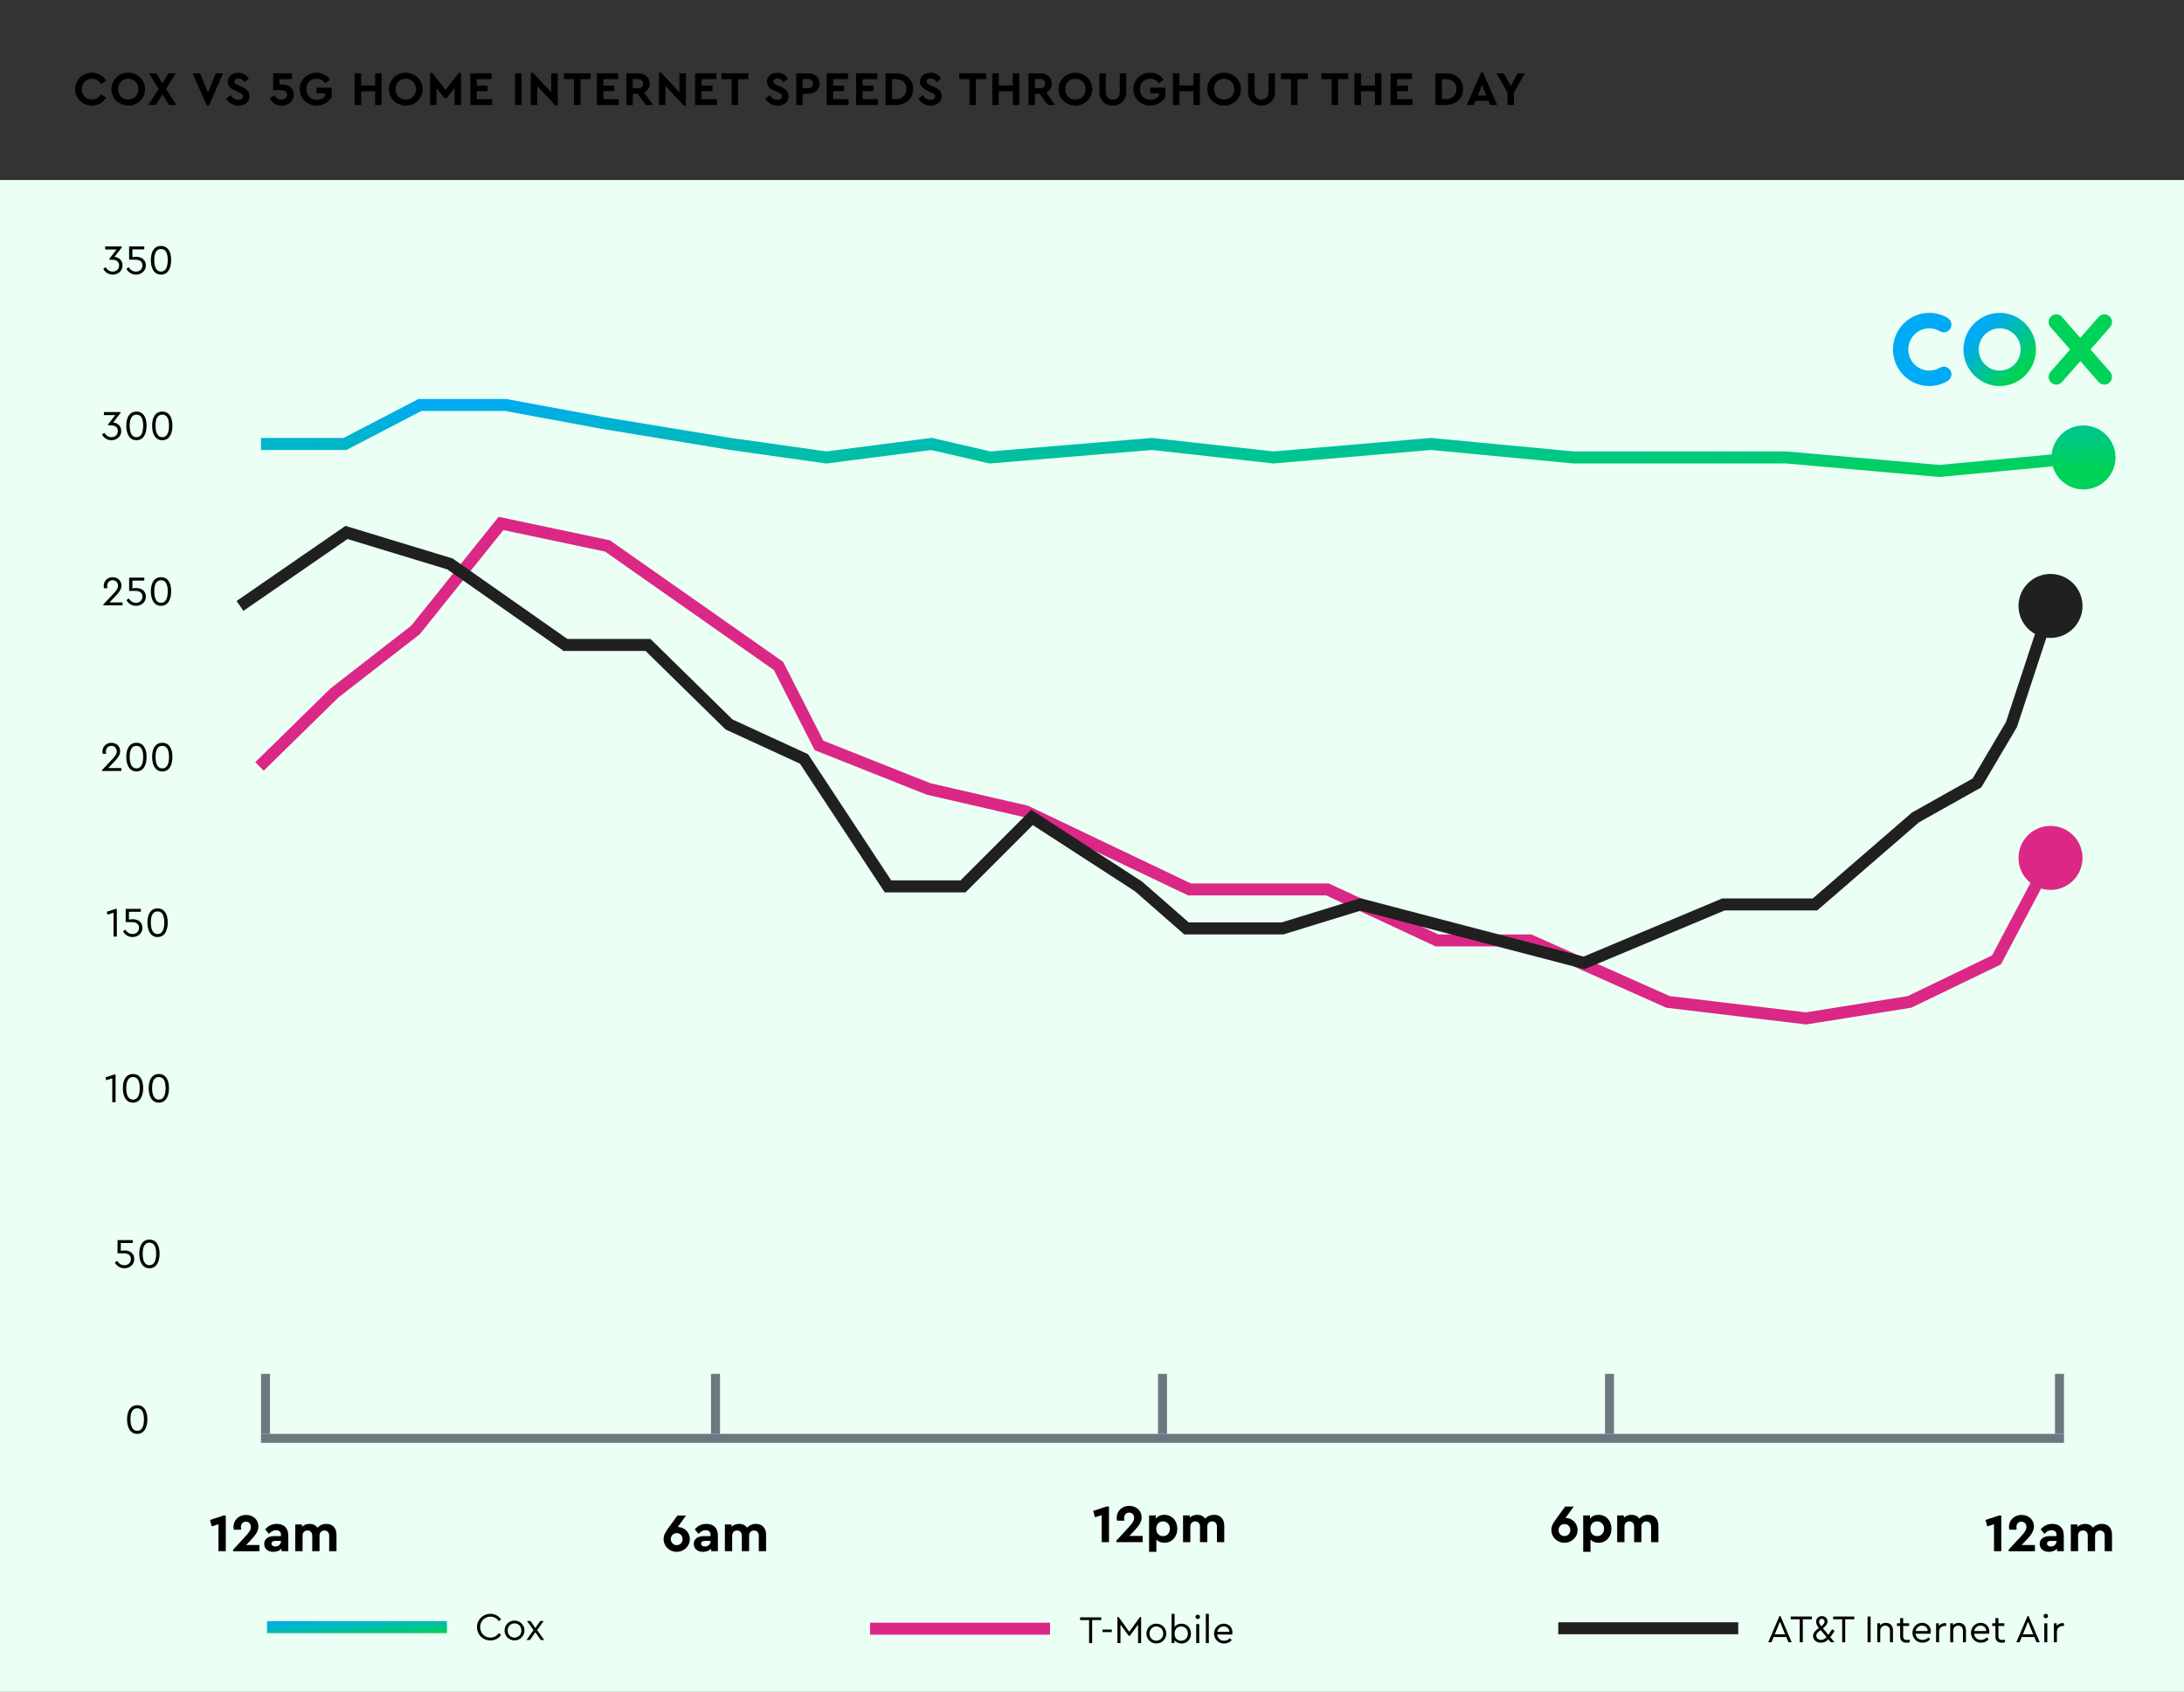 <svg width="728" height="564" viewBox="0 0 728 564" fill="none" xmlns="http://www.w3.org/2000/svg">
<rect x="0" y="0" width="728" height="564" fill="#333333" stroke="none"/>
<path d="M508.283 24.44L504.651 30.84V35H502.491V30.856L498.843 24.44H501.243L503.579 28.632L505.899 24.44H508.283Z" fill="black"/>
<path d="M496.744 35L496.152 33.624H491.832L491.24 35H488.92L493.64 24.248H494.36L499.064 35H496.744ZM495.4 31.848L493.992 28.28L492.584 31.848H495.4Z" fill="black"/>
<path d="M478.476 35V24.44H481.932C485.324 24.44 487.692 26.52 487.692 29.688C487.692 32.808 485.324 35 481.932 35H478.476ZM480.636 33.048H481.916C484.044 33.048 485.468 31.72 485.468 29.688C485.468 27.608 484.044 26.392 481.916 26.392H480.636V33.048Z" fill="black"/>
<path d="M463.539 35V24.44H470.643V26.392H465.699V28.536H469.331V30.376H465.699V33.048H470.835V35H463.539Z" fill="black"/>
<path d="M451.493 35V24.44H453.653V28.488H458.325V24.44H460.485V35H458.325V30.44H453.653V35H451.493Z" fill="black"/>
<path d="M443.878 35V26.392H440.502V24.44H449.43V26.392H446.038V35H443.878Z" fill="black"/>
<path d="M430.348 35V26.392H426.972V24.44H435.9V26.392H432.508V35H430.348Z" fill="black"/>
<path d="M420.505 35.192C417.929 35.192 416.025 33.464 416.025 30.632V24.44H418.185V30.792C418.185 32.376 419.193 33.192 420.505 33.192C421.833 33.192 422.825 32.376 422.825 30.792V24.44H424.985V30.632C424.985 33.464 423.065 35.192 420.505 35.192Z" fill="black"/>
<path d="M408.02 35.192C404.916 35.192 402.42 32.824 402.42 29.72C402.42 26.616 404.916 24.248 408.02 24.248C411.124 24.248 413.652 26.616 413.652 29.72C413.652 32.824 411.124 35.192 408.02 35.192ZM408.036 33.192C409.972 33.192 411.428 31.768 411.428 29.72C411.428 27.688 409.972 26.248 408.036 26.248C406.068 26.248 404.644 27.688 404.644 29.72C404.644 31.768 406.068 33.192 408.036 33.192Z" fill="black"/>
<path d="M390.981 35V24.44H393.141V28.488H397.813V24.44H399.973V35H397.813V30.44H393.141V35H390.981Z" fill="black"/>
<path d="M383.428 35.192C380.26 35.192 377.78 32.824 377.78 29.72C377.78 26.616 380.244 24.248 383.428 24.248C385.316 24.248 386.868 25.096 387.876 26.536L386.34 27.8C385.636 26.824 384.692 26.248 383.396 26.248C381.348 26.248 380.004 27.704 380.004 29.72C380.004 31.768 381.396 33.256 383.524 33.256C384.756 33.256 385.732 32.744 386.308 31.944V31.08H383.396V29.208H388.468V32.328C387.54 33.992 385.684 35.192 383.428 35.192Z" fill="black"/>
<path d="M370.929 35.192C368.353 35.192 366.449 33.464 366.449 30.632V24.44H368.609V30.792C368.609 32.376 369.617 33.192 370.929 33.192C372.257 33.192 373.249 32.376 373.249 30.792V24.44H375.409V30.632C375.409 33.464 373.489 35.192 370.929 35.192Z" fill="black"/>
<path d="M358.444 35.192C355.34 35.192 352.844 32.824 352.844 29.72C352.844 26.616 355.34 24.248 358.444 24.248C361.548 24.248 364.076 26.616 364.076 29.72C364.076 32.824 361.548 35.192 358.444 35.192ZM358.46 33.192C360.396 33.192 361.852 31.768 361.852 29.72C361.852 27.688 360.396 26.248 358.46 26.248C356.492 26.248 355.068 27.688 355.068 29.72C355.068 31.768 356.492 33.192 358.46 33.192Z" fill="black"/>
<path d="M351.724 35H349.292L346.556 31.272H344.972V35H342.812V24.44H346.78C349.004 24.44 350.588 25.784 350.588 27.848C350.588 29.208 349.868 30.296 348.732 30.856L351.724 35ZM344.972 26.344V29.368H346.78C347.788 29.368 348.38 28.76 348.38 27.848C348.38 26.968 347.788 26.344 346.78 26.344H344.972Z" fill="black"/>
<path d="M330.766 35V24.44H332.926V28.488H337.598V24.44H339.758V35H337.598V30.44H332.926V35H330.766Z" fill="black"/>
<path d="M323.15 35V26.392H319.774V24.44H328.702V26.392H325.31V35H323.15Z" fill="black"/>
<path d="M310.205 35.192C308.381 35.192 306.909 34.264 306.125 32.856L307.613 31.736C308.189 32.536 308.941 33.272 310.205 33.272C311.133 33.272 311.709 32.84 311.709 32.104C311.709 31.416 311.197 31.176 310.365 30.792L309.229 30.28C307.773 29.624 306.669 28.76 306.669 27.24C306.669 25.416 308.189 24.248 310.173 24.248C311.853 24.248 313.037 25.096 313.661 26.248L312.189 27.384C311.677 26.616 311.037 26.168 310.173 26.168C309.469 26.168 308.861 26.488 308.861 27.192C308.861 27.8 309.325 28.056 310.093 28.408L311.293 28.936C312.957 29.672 313.901 30.52 313.901 32.024C313.901 33.992 312.301 35.192 310.205 35.192Z" fill="black"/>
<path d="M295.174 35V24.44H298.63C302.022 24.44 304.39 26.52 304.39 29.688C304.39 32.808 302.022 35 298.63 35H295.174ZM297.334 33.048H298.614C300.742 33.048 302.166 31.72 302.166 29.688C302.166 27.608 300.742 26.392 298.614 26.392H297.334V33.048Z" fill="black"/>
<path d="M285.363 35V24.44H292.467V26.392H287.523V28.536H291.155V30.376H287.523V33.048H292.659V35H285.363Z" fill="black"/>
<path d="M275.551 35V24.44H282.655V26.392H277.711V28.536H281.343V30.376H277.711V33.048H282.847V35H275.551Z" fill="black"/>
<path d="M265.411 35V24.44H269.379C271.603 24.44 273.187 25.784 273.187 27.848C273.187 29.88 271.603 31.272 269.379 31.272H267.571V35H265.411ZM267.571 29.384H269.379C270.387 29.384 270.979 28.76 270.979 27.848C270.979 26.968 270.387 26.344 269.379 26.344H267.571V29.384Z" fill="black"/>
<path d="M259.177 35.192C257.353 35.192 255.881 34.264 255.097 32.856L256.585 31.736C257.161 32.536 257.913 33.272 259.177 33.272C260.105 33.272 260.681 32.84 260.681 32.104C260.681 31.416 260.169 31.176 259.337 30.792L258.201 30.28C256.745 29.624 255.641 28.76 255.641 27.24C255.641 25.416 257.161 24.248 259.145 24.248C260.825 24.248 262.009 25.096 262.633 26.248L261.161 27.384C260.649 26.616 260.009 26.168 259.145 26.168C258.441 26.168 257.833 26.488 257.833 27.192C257.833 27.8 258.297 28.056 259.065 28.408L260.265 28.936C261.929 29.672 262.873 30.52 262.873 32.024C262.873 33.992 261.273 35.192 259.177 35.192Z" fill="black"/>
<path d="M243.89 35V26.392H240.514V24.44H249.442V26.392H246.05V35H243.89Z" fill="black"/>
<path d="M231.694 35V24.44H238.798V26.392H233.854V28.536H237.486V30.376H233.854V33.048H238.99V35H231.694Z" fill="black"/>
<path d="M226.48 24.44H228.64V35.192H227.92L221.808 28.664V35H219.648V24.248H220.352L226.48 30.744V24.44Z" fill="black"/>
<path d="M217.686 35H215.254L212.518 31.272H210.934V35H208.774V24.44H212.742C214.966 24.44 216.55 25.784 216.55 27.848C216.55 29.208 215.83 30.296 214.694 30.856L217.686 35ZM210.934 26.344V29.368H212.742C213.75 29.368 214.342 28.76 214.342 27.848C214.342 26.968 213.75 26.344 212.742 26.344H210.934Z" fill="black"/>
<path d="M198.962 35V24.44H206.066V26.392H201.122V28.536H204.754V30.376H201.122V33.048H206.258V35H198.962Z" fill="black"/>
<path d="M191.347 35V26.392H187.971V24.44H196.899V26.392H193.507V35H191.347Z" fill="black"/>
<path d="M183.748 24.44H185.908V35.192H185.188L179.076 28.664V35H176.916V24.248H177.62L183.748 30.744V24.44Z" fill="black"/>
<path d="M171.698 35V24.44H173.858V35H171.698Z" fill="black"/>
<path d="M156.762 35V24.44H163.866V26.392H158.922V28.536H162.554V30.376H158.922V33.048H164.058V35H156.762Z" fill="black"/>
<path d="M152.988 24.248H153.692V35H151.532V29.368L148.876 32.696H148.172L145.516 29.368V35H143.356V24.248H144.06L148.524 29.96L152.988 24.248Z" fill="black"/>
<path d="M135.255 35.192C132.151 35.192 129.655 32.824 129.655 29.72C129.655 26.616 132.151 24.248 135.255 24.248C138.359 24.248 140.887 26.616 140.887 29.72C140.887 32.824 138.359 35.192 135.255 35.192ZM135.271 33.192C137.207 33.192 138.663 31.768 138.663 29.72C138.663 27.688 137.207 26.248 135.271 26.248C133.303 26.248 131.879 27.688 131.879 29.72C131.879 31.768 133.303 33.192 135.271 33.192Z" fill="black"/>
<path d="M118.217 35V24.44H120.377V28.488H125.049V24.44H127.209V35H125.049V30.44H120.377V35H118.217Z" fill="black"/>
<path d="M105.539 35.192C102.371 35.192 99.891 32.824 99.891 29.72C99.891 26.616 102.355 24.248 105.539 24.248C107.427 24.248 108.979 25.096 109.987 26.536L108.451 27.8C107.747 26.824 106.803 26.248 105.507 26.248C103.459 26.248 102.115 27.704 102.115 29.72C102.115 31.768 103.507 33.256 105.635 33.256C106.867 33.256 107.843 32.744 108.419 31.944V31.08H105.507V29.208H110.579V32.328C109.651 33.992 107.795 35.192 105.539 35.192Z" fill="black"/>
<path d="M94.348 28.184C96.108 28.184 97.916 29.32 97.916 31.528C97.916 33.72 96.108 35.192 93.868 35.192C92.012 35.192 90.636 34.168 89.948 32.792L91.452 31.736C92.044 32.648 92.732 33.192 93.804 33.192C94.86 33.192 95.692 32.6 95.692 31.56C95.692 30.552 94.94 30.04 93.532 30.04H91.068V24.44H97.308V26.392H93.148V28.312C93.532 28.232 93.932 28.184 94.348 28.184Z" fill="black"/>
<path d="M79.47 35.192C77.646 35.192 76.174 34.264 75.39 32.856L76.878 31.736C77.454 32.536 78.206 33.272 79.47 33.272C80.398 33.272 80.974 32.84 80.974 32.104C80.974 31.416 80.462 31.176 79.63 30.792L78.494 30.28C77.038 29.624 75.934 28.76 75.934 27.24C75.934 25.416 77.454 24.248 79.438 24.248C81.118 24.248 82.302 25.096 82.926 26.248L81.454 27.384C80.942 26.616 80.302 26.168 79.438 26.168C78.734 26.168 78.126 26.488 78.126 27.192C78.126 27.8 78.59 28.056 79.358 28.408L80.558 28.936C82.222 29.672 83.166 30.52 83.166 32.024C83.166 33.992 81.566 35.192 79.47 35.192Z" fill="black"/>
<path d="M71.925 24.44H74.357L69.653 35.192H68.933L64.213 24.44H66.661L69.301 30.84L71.925 24.44Z" fill="black"/>
<path d="M58.809 35H56.361L54.121 31.496L51.881 35H49.417L52.921 29.624L49.625 24.44H52.089L54.121 27.768L56.137 24.44H58.585L55.337 29.624L58.809 35Z" fill="black"/>
<path d="M42.73 35.192C39.626 35.192 37.13 32.824 37.13 29.72C37.13 26.616 39.626 24.248 42.73 24.248C45.834 24.248 48.362 26.616 48.362 29.72C48.362 32.824 45.834 35.192 42.73 35.192ZM42.746 33.192C44.682 33.192 46.138 31.768 46.138 29.72C46.138 27.688 44.682 26.248 42.746 26.248C40.778 26.248 39.354 27.688 39.354 29.72C39.354 31.768 40.778 33.192 42.746 33.192Z" fill="black"/>
<path d="M30.669 35.192C27.533 35.192 25.053 32.824 25.053 29.72C25.053 26.616 27.533 24.248 30.685 24.248C32.717 24.248 34.413 25.256 35.341 26.872L33.709 28.024C33.005 26.904 32.013 26.248 30.685 26.248C28.717 26.248 27.277 27.688 27.277 29.736C27.277 31.768 28.717 33.192 30.685 33.192C32.013 33.192 33.005 32.536 33.709 31.416L35.341 32.568C34.429 34.184 32.717 35.192 30.669 35.192Z" fill="black"/>
<g clip-path="url(#clip0_11_10)">
<rect y="60" width="728" height="504" fill="#ECFFF4"/>
<path d="M108.795 508.012C110.919 508.012 112.161 509.452 112.161 511.594V517.12H109.731V511.936C109.731 510.874 109.101 510.208 108.147 510.208C107.175 510.208 106.509 510.892 106.509 511.882V517.12H104.079V511.936C104.079 510.874 103.449 510.208 102.495 510.208C101.523 510.208 100.857 510.874 100.857 511.936V517.12H98.427V508.21H100.659V509.002C101.253 508.39 102.117 508.012 103.179 508.012C104.385 508.012 105.267 508.48 105.825 509.29C106.491 508.516 107.535 508.012 108.795 508.012Z" fill="black"/>
<path d="M92.272 508.012C94.54 508.012 96.088 509.29 96.088 511.828V517.12H93.856V516.256C93.226 516.922 92.29 517.336 91.138 517.336C89.194 517.336 88.06 516.184 88.06 514.672C88.06 513.052 89.374 512.08 91.426 512.08H93.658V511.684C93.658 510.712 93.1 510.118 92.002 510.118C91.048 510.118 90.382 510.568 89.644 511.342L88.384 509.848C89.428 508.606 90.706 508.012 92.272 508.012ZM91.786 515.554C92.812 515.554 93.658 514.834 93.658 513.79V513.682H91.75C90.958 513.682 90.508 513.988 90.508 514.582C90.508 515.194 91.03 515.554 91.786 515.554Z" fill="black"/>
<path d="M82.049 515.05H86.477V517.12L77.711 517.138V516.616L81.959 512.008C83.075 510.802 83.633 509.956 83.633 509.02C83.633 508.012 83.003 507.274 81.977 507.274C80.969 507.274 80.303 508.012 80.303 509.092C80.303 509.308 80.339 509.632 80.393 509.956H77.945C77.855 509.614 77.819 509.236 77.819 508.948C77.819 506.986 79.403 505.024 82.013 505.024C84.389 505.024 86.135 506.644 86.135 508.822C86.135 510.604 84.947 511.99 83.579 513.43L82.049 515.05Z" fill="black"/>
<path d="M74.446 505.24H75.256V517.12H72.826V508.12L70.576 508.84L70 506.698L74.446 505.24Z" fill="black"/>
<path d="M251.995 508.012C254.119 508.012 255.361 509.452 255.361 511.594V517.12H252.931V511.936C252.931 510.874 252.301 510.208 251.347 510.208C250.375 510.208 249.709 510.892 249.709 511.882V517.12H247.279V511.936C247.279 510.874 246.649 510.208 245.695 510.208C244.723 510.208 244.057 510.874 244.057 511.936V517.12H241.627V508.21H243.859V509.002C244.453 508.39 245.317 508.012 246.379 508.012C247.585 508.012 248.467 508.48 249.025 509.29C249.691 508.516 250.735 508.012 251.995 508.012Z" fill="black"/>
<path d="M235.473 508.012C237.741 508.012 239.289 509.29 239.289 511.828V517.12H237.057V516.256C236.427 516.922 235.491 517.336 234.339 517.336C232.395 517.336 231.261 516.184 231.261 514.672C231.261 513.052 232.575 512.08 234.627 512.08H236.859V511.684C236.859 510.712 236.301 510.118 235.203 510.118C234.249 510.118 233.583 510.568 232.845 511.342L231.585 509.848C232.629 508.606 233.907 508.012 235.473 508.012ZM234.987 515.554C236.013 515.554 236.859 514.834 236.859 513.79V513.682H234.951C234.159 513.682 233.709 513.988 233.709 514.582C233.709 515.194 234.231 515.554 234.987 515.554Z" fill="black"/>
<path d="M225.995 509.056C227.993 509.056 229.937 510.694 229.937 513.088C229.937 515.554 227.885 517.336 225.563 517.336C223.241 517.336 221.207 515.572 221.207 513.07C221.207 511.594 221.909 510.622 222.827 509.344L225.797 505.24H228.659L225.923 509.056H225.995ZM225.563 515.104C226.661 515.104 227.525 514.24 227.525 513.088C227.525 511.936 226.661 511.09 225.563 511.09C224.465 511.09 223.601 511.954 223.601 513.088C223.601 514.222 224.465 515.104 225.563 515.104Z" fill="black"/>
<path d="M404.714 504.988C406.838 504.988 408.08 506.428 408.08 508.57V514.096H405.65V508.912C405.65 507.85 405.02 507.184 404.066 507.184C403.094 507.184 402.428 507.868 402.428 508.858V514.096H399.998V508.912C399.998 507.85 399.368 507.184 398.414 507.184C397.442 507.184 396.776 507.85 396.776 508.912V514.096H394.346V505.186H396.578V505.978C397.172 505.366 398.036 504.988 399.098 504.988C400.304 504.988 401.186 505.456 401.744 506.266C402.41 505.492 403.454 504.988 404.714 504.988Z" fill="black"/>
<path d="M388.12 504.988C390.64 504.988 392.44 506.95 392.44 509.632C392.44 512.314 390.64 514.312 388.12 514.312C387.022 514.312 386.086 513.916 385.456 513.232V517.336H383.026V505.186H385.258V506.302C385.87 505.456 386.896 504.988 388.12 504.988ZM387.67 512.098C388.93 512.098 389.974 511.162 389.974 509.65C389.974 508.138 388.948 507.184 387.67 507.184C386.554 507.184 385.42 507.922 385.42 509.632C385.42 511.324 386.536 512.098 387.67 512.098Z" fill="black"/>
<path d="M376.456 512.026H380.884V514.096L372.118 514.114V513.592L376.366 508.984C377.482 507.778 378.04 506.932 378.04 505.996C378.04 504.988 377.41 504.25 376.384 504.25C375.376 504.25 374.71 504.988 374.71 506.068C374.71 506.284 374.746 506.608 374.8 506.932H372.352C372.262 506.59 372.226 506.212 372.226 505.924C372.226 503.962 373.81 502 376.42 502C378.796 502 380.542 503.62 380.542 505.798C380.542 507.58 379.354 508.966 377.986 510.406L376.456 512.026Z" fill="black"/>
<path d="M368.854 502.216H369.664V514.096H367.234V505.096L364.984 505.816L364.408 503.674L368.854 502.216Z" fill="black"/>
<path d="M549.427 504.988C551.551 504.988 552.793 506.428 552.793 508.57V514.096H550.363V508.912C550.363 507.85 549.733 507.184 548.779 507.184C547.807 507.184 547.141 507.868 547.141 508.858V514.096H544.711V508.912C544.711 507.85 544.081 507.184 543.127 507.184C542.155 507.184 541.489 507.85 541.489 508.912V514.096H539.059V505.186H541.291V505.978C541.885 505.366 542.749 504.988 543.811 504.988C545.017 504.988 545.899 505.456 546.457 506.266C547.123 505.492 548.167 504.988 549.427 504.988Z" fill="black"/>
<path d="M532.832 504.988C535.352 504.988 537.152 506.95 537.152 509.632C537.152 512.314 535.352 514.312 532.832 514.312C531.734 514.312 530.798 513.916 530.168 513.232V517.336H527.738V505.186H529.97V506.302C530.582 505.456 531.608 504.988 532.832 504.988ZM532.382 512.098C533.642 512.098 534.686 511.162 534.686 509.65C534.686 508.138 533.66 507.184 532.382 507.184C531.266 507.184 530.132 507.922 530.132 509.632C530.132 511.324 531.248 512.098 532.382 512.098Z" fill="black"/>
<path d="M521.915 506.032C523.913 506.032 525.857 507.67 525.857 510.064C525.857 512.53 523.805 514.312 521.483 514.312C519.161 514.312 517.127 512.548 517.127 510.046C517.127 508.57 517.829 507.598 518.747 506.32L521.717 502.216H524.579L521.843 506.032H521.915ZM521.483 512.08C522.581 512.08 523.445 511.216 523.445 510.064C523.445 508.912 522.581 508.066 521.483 508.066C520.385 508.066 519.521 508.93 519.521 510.064C519.521 511.198 520.385 512.08 521.483 512.08Z" fill="black"/>
<path d="M700.634 508.012C702.758 508.012 704 509.452 704 511.594V517.12H701.57V511.936C701.57 510.874 700.94 510.208 699.986 510.208C699.014 510.208 698.348 510.892 698.348 511.882V517.12H695.918V511.936C695.918 510.874 695.288 510.208 694.334 510.208C693.362 510.208 692.696 510.874 692.696 511.936V517.12H690.266V508.21H692.498V509.002C693.092 508.39 693.956 508.012 695.018 508.012C696.224 508.012 697.106 508.48 697.664 509.29C698.33 508.516 699.374 508.012 700.634 508.012Z" fill="black"/>
<path d="M684.111 508.012C686.379 508.012 687.927 509.29 687.927 511.828V517.12H685.695V516.256C685.065 516.922 684.129 517.336 682.977 517.336C681.033 517.336 679.899 516.184 679.899 514.672C679.899 513.052 681.213 512.08 683.265 512.08H685.497V511.684C685.497 510.712 684.939 510.118 683.841 510.118C682.887 510.118 682.221 510.568 681.483 511.342L680.223 509.848C681.267 508.606 682.545 508.012 684.111 508.012ZM683.625 515.554C684.651 515.554 685.497 514.834 685.497 513.79V513.682H683.589C682.797 513.682 682.347 513.988 682.347 514.582C682.347 515.194 682.869 515.554 683.625 515.554Z" fill="black"/>
<path d="M673.888 515.05H678.316V517.12L669.55 517.138V516.616L673.798 512.008C674.914 510.802 675.472 509.956 675.472 509.02C675.472 508.012 674.842 507.274 673.816 507.274C672.808 507.274 672.142 508.012 672.142 509.092C672.142 509.308 672.178 509.632 672.232 509.956H669.784C669.694 509.614 669.658 509.236 669.658 508.948C669.658 506.986 671.242 505.024 673.852 505.024C676.228 505.024 677.974 506.644 677.974 508.822C677.974 510.604 676.786 511.99 675.418 513.43L673.888 515.05Z" fill="black"/>
<path d="M666.285 505.24H667.095V517.12H664.665V508.12L662.415 508.84L661.839 506.698L666.285 505.24Z" fill="black"/>
<path d="M53.674 91.548C51.28 91.548 50.286 89.322 50.286 86.69C50.286 84.002 51.336 82 53.674 82C56.012 82 57.048 84.002 57.048 86.69C57.048 89.322 56.054 91.548 53.674 91.548ZM53.674 90.54C55.312 90.54 55.914 88.902 55.914 86.704C55.914 84.52 55.312 83.008 53.674 83.008C52.036 83.008 51.42 84.52 51.42 86.704C51.42 88.902 52.05 90.54 53.674 90.54Z" fill="black"/>
<path d="M45.447 85.612C47.084 85.612 48.611 86.522 48.611 88.468C48.611 90.386 47.042 91.548 45.334 91.548C43.767 91.548 42.717 90.652 42.142 89.644L42.898 89.084C43.403 89.854 44.13 90.54 45.321 90.54C46.553 90.54 47.477 89.728 47.477 88.482C47.477 87.264 46.636 86.564 45.124 86.564H43.038V82.154H48.093V83.134H44.13V85.724C44.536 85.654 44.943 85.612 45.447 85.612Z" fill="black"/>
<path d="M38.151 85.626C39.481 85.752 40.839 86.676 40.839 88.468C40.839 90.386 39.285 91.548 37.563 91.548C36.037 91.548 34.987 90.638 34.427 89.63L35.197 89.084C35.701 89.84 36.401 90.54 37.549 90.54C38.809 90.54 39.705 89.714 39.705 88.482C39.705 87.292 38.865 86.578 37.367 86.578H36.457V86.256L38.879 83.162H35.057V82.154H40.601V82.476L38.151 85.626Z" fill="black"/>
<path d="M54.098 146.755C51.704 146.755 50.71 144.529 50.71 141.897C50.71 139.209 51.76 137.207 54.098 137.207C56.436 137.207 57.472 139.209 57.472 141.897C57.472 144.529 56.478 146.755 54.098 146.755ZM54.098 145.747C55.736 145.747 56.338 144.109 56.338 141.911C56.338 139.727 55.736 138.215 54.098 138.215C52.46 138.215 51.844 139.727 51.844 141.911C51.844 144.109 52.474 145.747 54.098 145.747Z" fill="black"/>
<path d="M45.485 146.755C43.091 146.755 42.097 144.529 42.097 141.897C42.097 139.209 43.147 137.207 45.485 137.207C47.823 137.207 48.859 139.209 48.859 141.897C48.859 144.529 47.865 146.755 45.485 146.755ZM45.485 145.747C47.123 145.747 47.725 144.109 47.725 141.911C47.725 139.727 47.123 138.215 45.485 138.215C43.847 138.215 43.231 139.727 43.231 141.911C43.231 144.109 43.861 145.747 45.485 145.747Z" fill="black"/>
<path d="M37.727 140.833C39.057 140.959 40.415 141.883 40.415 143.675C40.415 145.593 38.861 146.755 37.139 146.755C35.613 146.755 34.563 145.845 34.003 144.837L34.773 144.291C35.277 145.047 35.977 145.747 37.125 145.747C38.385 145.747 39.281 144.921 39.281 143.689C39.281 142.499 38.441 141.785 36.943 141.785H36.033V141.463L38.455 138.369H34.633V137.361H40.177V137.683L37.727 140.833Z" fill="black"/>
<path d="M53.677 201.963C51.283 201.963 50.289 199.737 50.289 197.105C50.289 194.417 51.339 192.415 53.677 192.415C56.015 192.415 57.051 194.417 57.051 197.105C57.051 199.737 56.057 201.963 53.677 201.963ZM53.677 200.955C55.315 200.955 55.917 199.317 55.917 197.119C55.917 194.935 55.315 193.423 53.677 193.423C52.039 193.423 51.423 194.935 51.423 197.119C51.423 199.317 52.053 200.955 53.677 200.955Z" fill="black"/>
<path d="M45.45 196.027C47.088 196.027 48.614 196.937 48.614 198.883C48.614 200.801 47.046 201.963 45.338 201.963C43.77 201.963 42.72 201.067 42.146 200.059L42.902 199.499C43.406 200.269 44.134 200.955 45.324 200.955C46.556 200.955 47.48 200.143 47.48 198.897C47.48 197.679 46.64 196.979 45.128 196.979H43.042V192.569H48.096V193.549H44.134V196.139C44.54 196.069 44.946 196.027 45.45 196.027Z" fill="black"/>
<path d="M36.496 200.829H40.85V201.809H34.424V201.529L37.714 198.029C38.708 196.993 39.338 196.209 39.338 195.271C39.338 194.291 38.68 193.423 37.56 193.423C36.398 193.423 35.712 194.333 35.712 195.327C35.712 195.537 35.74 195.845 35.796 196.097H34.676C34.606 195.831 34.578 195.523 34.578 195.285C34.578 193.857 35.684 192.415 37.56 192.415C39.268 192.415 40.472 193.633 40.472 195.215C40.472 196.601 39.506 197.651 38.54 198.673L36.496 200.829Z" fill="black"/>
<path d="M54.101 257.17C51.707 257.17 50.713 254.944 50.713 252.312C50.713 249.624 51.763 247.622 54.101 247.622C56.439 247.622 57.475 249.624 57.475 252.312C57.475 254.944 56.481 257.17 54.101 257.17ZM54.101 256.162C55.739 256.162 56.341 254.524 56.341 252.326C56.341 250.142 55.739 248.63 54.101 248.63C52.463 248.63 51.847 250.142 51.847 252.326C51.847 254.524 52.477 256.162 54.101 256.162Z" fill="black"/>
<path d="M45.488 257.17C43.094 257.17 42.1 254.944 42.1 252.312C42.1 249.624 43.15 247.622 45.488 247.622C47.826 247.622 48.862 249.624 48.862 252.312C48.862 254.944 47.868 257.17 45.488 257.17ZM45.488 256.162C47.126 256.162 47.728 254.524 47.728 252.326C47.728 250.142 47.126 248.63 45.488 248.63C43.85 248.63 43.234 250.142 43.234 252.326C43.234 254.524 43.864 256.162 45.488 256.162Z" fill="black"/>
<path d="M36.072 256.036H40.426V257.016H34V256.736L37.29 253.236C38.284 252.2 38.914 251.416 38.914 250.478C38.914 249.498 38.256 248.63 37.136 248.63C35.974 248.63 35.288 249.54 35.288 250.534C35.288 250.744 35.316 251.052 35.372 251.304H34.252C34.182 251.038 34.154 250.73 34.154 250.492C34.154 249.064 35.26 247.622 37.136 247.622C38.844 247.622 40.048 248.84 40.048 250.422C40.048 251.808 39.082 252.858 38.116 253.88L36.072 256.036Z" fill="black"/>
<path d="M52.532 312.378C50.138 312.378 49.144 310.152 49.144 307.52C49.144 304.832 50.194 302.83 52.532 302.83C54.87 302.83 55.906 304.832 55.906 307.52C55.906 310.152 54.912 312.378 52.532 312.378ZM52.532 311.37C54.17 311.37 54.772 309.732 54.772 307.534C54.772 305.35 54.17 303.838 52.532 303.838C50.894 303.838 50.278 305.35 50.278 307.534C50.278 309.732 50.908 311.37 52.532 311.37Z" fill="black"/>
<path d="M44.304 306.442C45.942 306.442 47.468 307.352 47.468 309.298C47.468 311.216 45.9 312.378 44.192 312.378C42.624 312.378 41.574 311.482 41 310.474L41.756 309.914C42.26 310.684 42.988 311.37 44.178 311.37C45.41 311.37 46.334 310.558 46.334 309.312C46.334 308.094 45.494 307.394 43.982 307.394H41.896V302.984H46.95V303.964H42.988V306.554C43.394 306.484 43.8 306.442 44.304 306.442Z" fill="black"/>
<path d="M38.538 302.984H38.944V312.224H37.852V304.272L35.836 304.902L35.569 303.964L38.538 302.984Z" fill="black"/>
<path d="M52.956 367.585C50.562 367.585 49.568 365.359 49.568 362.727C49.568 360.039 50.618 358.037 52.956 358.037C55.294 358.037 56.33 360.039 56.33 362.727C56.33 365.359 55.336 367.585 52.956 367.585ZM52.956 366.577C54.594 366.577 55.196 364.939 55.196 362.741C55.196 360.557 54.594 359.045 52.956 359.045C51.318 359.045 50.702 360.557 50.702 362.741C50.702 364.939 51.332 366.577 52.956 366.577Z" fill="black"/>
<path d="M44.342 367.585C41.948 367.585 40.954 365.359 40.954 362.727C40.954 360.039 42.004 358.037 44.342 358.037C46.68 358.037 47.716 360.039 47.716 362.727C47.716 365.359 46.722 367.585 44.342 367.585ZM44.342 366.577C45.98 366.577 46.582 364.939 46.582 362.741C46.582 360.557 45.98 359.045 44.342 359.045C42.704 359.045 42.088 360.557 42.088 362.741C42.088 364.939 42.718 366.577 44.342 366.577Z" fill="black"/>
<path d="M38.114 358.191H38.52V367.431H37.428V359.479L35.412 360.109L35.146 359.171L38.114 358.191Z" fill="black"/>
<path d="M49.816 422.793C47.422 422.793 46.428 420.567 46.428 417.935C46.428 415.247 47.478 413.245 49.816 413.245C52.154 413.245 53.19 415.247 53.19 417.935C53.19 420.567 52.196 422.793 49.816 422.793ZM49.816 421.785C51.454 421.785 52.056 420.147 52.056 417.949C52.056 415.765 51.454 414.253 49.816 414.253C48.178 414.253 47.562 415.765 47.562 417.949C47.562 420.147 48.192 421.785 49.816 421.785Z" fill="black"/>
<path d="M41.589 416.857C43.227 416.857 44.753 417.767 44.753 419.713C44.753 421.631 43.185 422.793 41.477 422.793C39.909 422.793 38.859 421.897 38.285 420.889L39.041 420.329C39.545 421.099 40.273 421.785 41.463 421.785C42.695 421.785 43.619 420.973 43.619 419.727C43.619 418.509 42.779 417.809 41.267 417.809H39.181V413.399H44.235V414.379H40.273V416.969C40.679 416.899 41.085 416.857 41.589 416.857Z" fill="black"/>
<path d="M45.745 478C43.351 478 42.357 475.774 42.357 473.142C42.357 470.454 43.407 468.452 45.745 468.452C48.083 468.452 49.119 470.454 49.119 473.142C49.119 475.774 48.125 478 45.745 478ZM45.745 476.992C47.383 476.992 47.985 475.354 47.985 473.156C47.985 470.972 47.383 469.46 45.745 469.46C44.107 469.46 43.491 470.972 43.491 473.156C43.491 475.354 44.121 476.992 45.745 476.992Z" fill="black"/>
<line x1="688" y1="479.5" x2="87" y2="479.5" stroke="#6C7880" stroke-width="3"/>
<line x1="88.5" y1="458" x2="88.5" y2="478" stroke="#6C7880" stroke-width="3"/>
<line x1="238.5" y1="458" x2="238.5" y2="478" stroke="#6C7880" stroke-width="3"/>
<line x1="387.5" y1="458" x2="387.5" y2="478" stroke="#6C7880" stroke-width="3"/>
<line x1="536.5" y1="458" x2="536.5" y2="478" stroke="#6C7880" stroke-width="3"/>
<line x1="686.5" y1="458" x2="686.5" y2="478" stroke="#6C7880" stroke-width="3"/>
<path d="M115 148V150H115.489L115.923 149.774L115 148ZM140 135V133H139.511L139.077 133.226L140 135ZM168.5 135L168.863 133.033L168.683 133H168.5V135ZM201 141L200.637 142.967L200.656 142.97L200.675 142.973L201 141ZM243.5 148L243.175 149.973L243.198 149.977L243.221 149.981L243.5 148ZM275.5 152.5L275.221 154.481L275.488 154.518L275.755 154.484L275.5 152.5ZM310.5 148L310.95 146.051L310.6 145.971L310.245 146.016L310.5 148ZM330 152.5L329.55 154.449L329.855 154.519L330.166 154.493L330 152.5ZM384 148L384.221 146.012L384.028 145.991L383.834 146.007L384 148ZM424.5 152.5L424.279 154.488L424.475 154.509L424.671 154.493L424.5 152.5ZM477 148L477.189 146.009L477.009 145.992L476.829 146.007L477 148ZM524.5 152.5L524.311 154.491L524.405 154.5H524.5V152.5ZM595.5 152.5L595.676 150.508L595.588 150.5H595.5V152.5ZM646.5 157L646.324 158.992L646.505 159.008L646.687 158.991L646.5 157ZM683.833 152.5C683.833 158.391 688.609 163.167 694.5 163.167C700.391 163.167 705.167 158.391 705.167 152.5C705.167 146.609 700.391 141.833 694.5 141.833C688.609 141.833 683.833 146.609 683.833 152.5ZM87 150H115V146H87V150ZM115.923 149.774L140.923 136.774L139.077 133.226L114.077 146.226L115.923 149.774ZM140 137H168.5V133H140V137ZM168.137 136.967L200.637 142.967L201.363 139.033L168.863 133.033L168.137 136.967ZM200.675 142.973L243.175 149.973L243.825 146.027L201.325 139.027L200.675 142.973ZM243.221 149.981L275.221 154.481L275.779 150.519L243.779 146.019L243.221 149.981ZM275.755 154.484L310.755 149.984L310.245 146.016L275.245 150.516L275.755 154.484ZM310.05 149.949L329.55 154.449L330.45 150.551L310.95 146.051L310.05 149.949ZM330.166 154.493L384.166 149.993L383.834 146.007L329.834 150.507L330.166 154.493ZM383.779 149.988L424.279 154.488L424.721 150.512L384.221 146.012L383.779 149.988ZM424.671 154.493L477.171 149.993L476.829 146.007L424.329 150.507L424.671 154.493ZM476.811 149.991L524.311 154.491L524.689 150.509L477.189 146.009L476.811 149.991ZM524.5 154.5H559V150.5H524.5V154.5ZM559 154.5H595.5V150.5H559V154.5ZM595.324 154.492L646.324 158.992L646.676 155.008L595.676 150.508L595.324 154.492ZM646.687 158.991L694.687 154.491L694.313 150.509L646.313 155.009L646.687 158.991Z" fill="url(#paint0_linear_11_10)"/>
<path d="M111.5 231L110.272 229.421L110.182 229.492L110.1 229.572L111.5 231ZM138.5 210L139.728 211.579L139.913 211.435L140.06 211.252L138.5 210ZM167 174.5L167.413 172.543L166.21 172.289L165.44 173.248L167 174.5ZM202.5 182L203.649 180.363L203.314 180.128L202.913 180.043L202.5 182ZM259.5 222L261.282 221.092L261.056 220.649L260.649 220.363L259.5 222ZM273 248.5L271.218 249.408L271.56 250.08L272.262 250.359L273 248.5ZM309.5 263L308.762 264.859L308.903 264.915L309.05 264.949L309.5 263ZM342 270.5L342.861 268.695L342.663 268.601L342.45 268.551L342 270.5ZM442.5 296.5L443.344 294.687L442.943 294.5H442.5V296.5ZM479 313.5L478.156 315.313L478.557 315.5H479V313.5ZM510 313.5L510.814 311.673L510.425 311.5H510V313.5ZM556 334L555.186 335.827L555.462 335.95L555.763 335.986L556 334ZM602 339.5L601.763 341.486L602.039 341.519L602.315 341.475L602 339.5ZM636.5 334L636.815 335.975L637.105 335.929L637.369 335.801L636.5 334ZM672.833 286C672.833 291.891 677.609 296.667 683.5 296.667C689.391 296.667 694.167 291.891 694.167 286C694.167 280.109 689.391 275.333 683.5 275.333C677.609 275.333 672.833 280.109 672.833 286ZM396.5 296.5L395.639 298.305L396.047 298.5H396.5V296.5ZM665.5 320L666.369 321.801L666.961 321.516L667.268 320.936L665.5 320ZM87.9 256.928L112.9 232.428L110.1 229.572L85.1 254.072L87.9 256.928ZM112.728 232.579L139.728 211.579L137.272 208.421L110.272 229.421L112.728 232.579ZM140.06 211.252L168.56 175.752L165.44 173.248L136.94 208.748L140.06 211.252ZM166.587 176.457L202.087 183.957L202.913 180.043L167.413 172.543L166.587 176.457ZM201.351 183.637L258.351 223.637L260.649 220.363L203.649 180.363L201.351 183.637ZM257.718 222.908L271.218 249.408L274.782 247.592L261.282 221.092L257.718 222.908ZM272.262 250.359L308.762 264.859L310.238 261.141L273.738 246.641L272.262 250.359ZM309.05 264.949L341.55 272.449L342.45 268.551L309.95 261.051L309.05 264.949ZM441.656 298.313L478.156 315.313L479.844 311.687L443.344 294.687L441.656 298.313ZM479 315.5H510V311.5H479V315.5ZM509.186 315.327L555.186 335.827L556.814 332.173L510.814 311.673L509.186 315.327ZM555.763 335.986L601.763 341.486L602.237 337.514L556.237 332.014L555.763 335.986ZM602.315 341.475L636.815 335.975L636.185 332.025L601.685 337.525L602.315 341.475ZM341.139 272.305L395.639 298.305L397.361 294.695L342.861 268.695L341.139 272.305ZM396.5 298.5H442.5V294.5H396.5V298.5ZM637.369 335.801L666.369 321.801L664.631 318.199L635.631 332.199L637.369 335.801ZM667.268 320.936L685.268 286.936L681.732 285.064L663.732 319.064L667.268 320.936Z" fill="#DB2786"/>
<path d="M115.5 177.5L116.082 175.587L115.159 175.306L114.364 175.854L115.5 177.5ZM188.5 215L187.352 216.637L187.869 217H188.5V215ZM216 215L217.401 213.573L216.817 213H216V215ZM243 241.5L241.599 242.927L241.848 243.171L242.164 243.317L243 241.5ZM268 253L269.67 251.9L269.355 251.422L268.836 251.183L268 253ZM296 295.5L294.33 296.6L294.923 297.5H296V295.5ZM395.5 309.5L394.183 311.005L394.749 311.5H395.5V309.5ZM453.5 301.5L454.007 299.565L453.456 299.421L452.912 299.588L453.5 301.5ZM484 309.5L483.493 311.435L483.494 311.435L484 309.5ZM528 321L527.494 322.935L528.149 323.106L528.773 322.844L528 321ZM574.5 301.5V299.5H574.098L573.727 299.656L574.5 301.5ZM605 301.5V303.5H605.745L606.309 303.012L605 301.5ZM638.5 272.5L637.521 270.756L637.344 270.855L637.191 270.988L638.5 272.5ZM659 261L659.979 262.744L660.449 262.48L660.723 262.016L659 261ZM670.5 241.5L672.223 242.516L672.332 242.33L672.4 242.125L670.5 241.5ZM672.833 202C672.833 207.891 677.609 212.667 683.5 212.667C689.391 212.667 694.167 207.891 694.167 202C694.167 196.109 689.391 191.333 683.5 191.333C677.609 191.333 672.833 196.109 672.833 202ZM321 295.5V297.5H321.828L322.414 296.914L321 295.5ZM344 272.5L345.087 270.821L343.73 269.942L342.586 271.086L344 272.5ZM379.5 295.5L380.817 293.995L380.708 293.9L380.587 293.821L379.5 295.5ZM427.5 309.5V311.5H427.801L428.088 311.412L427.5 309.5ZM150 188L151.148 186.363L150.887 186.179L150.582 186.087L150 188ZM81.136 203.646L116.636 179.146L114.364 175.854L78.864 200.354L81.136 203.646ZM188.5 217H216V213H188.5V217ZM214.599 216.427L241.599 242.927L244.401 240.073L217.401 213.573L214.599 216.427ZM242.164 243.317L267.164 254.817L268.836 251.183L243.836 239.683L242.164 243.317ZM266.33 254.1L294.33 296.6L297.67 294.4L269.67 251.9L266.33 254.1ZM452.993 303.435L483.493 311.435L484.507 307.565L454.007 299.565L452.993 303.435ZM483.494 311.435L527.494 322.935L528.506 319.065L484.506 307.565L483.494 311.435ZM528.773 322.844L575.273 303.344L573.727 299.656L527.227 319.156L528.773 322.844ZM574.5 303.5H605V299.5H574.5V303.5ZM606.309 303.012L639.809 274.012L637.191 270.988L603.691 299.988L606.309 303.012ZM639.479 274.244L659.979 262.744L658.021 259.256L637.521 270.756L639.479 274.244ZM660.723 262.016L672.223 242.516L668.777 240.484L657.277 259.984L660.723 262.016ZM672.4 242.125L685.4 202.625L681.6 201.375L668.6 240.875L672.4 242.125ZM296 297.5H321V293.5H296V297.5ZM322.414 296.914L345.414 273.914L342.586 271.086L319.586 294.086L322.414 296.914ZM342.913 274.179L378.413 297.179L380.587 293.821L345.087 270.821L342.913 274.179ZM378.183 297.005L394.183 311.005L396.817 307.995L380.817 293.995L378.183 297.005ZM395.5 311.5H427.5V307.5H395.5V311.5ZM428.088 311.412L454.088 303.412L452.912 299.588L426.912 307.588L428.088 311.412ZM114.918 179.413L149.418 189.913L150.582 186.087L116.082 175.587L114.918 179.413ZM148.852 189.637L187.352 216.637L189.648 213.363L151.148 186.363L148.852 189.637Z" fill="#202020"/>
<rect x="89" y="540.433" width="60" height="4" fill="url(#paint1_linear_11_10)"/>
<path d="M181.411 546.723H180.254L178.447 544.123L176.653 546.723H175.483L177.836 543.421L175.678 540.392H176.835L178.447 542.719L180.072 540.392H181.229L179.032 543.421L181.411 546.723Z" fill="black"/>
<path d="M171.494 546.853C169.648 546.853 168.192 545.384 168.192 543.551C168.192 541.692 169.648 540.249 171.507 540.249C173.353 540.249 174.822 541.705 174.822 543.551C174.822 545.384 173.353 546.853 171.494 546.853ZM171.494 545.93C172.794 545.93 173.795 544.903 173.795 543.564C173.795 542.199 172.807 541.172 171.507 541.172C170.194 541.172 169.219 542.199 169.219 543.564C169.219 544.916 170.194 545.93 171.494 545.93Z" fill="black"/>
<path d="M163.459 546.866C160.976 546.866 159 544.942 159 542.433C159 539.924 160.976 538 163.459 538C165.019 538 166.306 538.754 167.021 539.846L166.267 540.444C165.63 539.508 164.668 538.936 163.472 538.936C161.535 538.936 160.053 540.431 160.053 542.433C160.053 544.435 161.535 545.93 163.472 545.93C164.668 545.93 165.63 545.358 166.267 544.422L167.021 545.02C166.332 546.112 165.019 546.866 163.459 546.866Z" fill="black"/>
<rect x="290.015" y="540.947" width="60" height="4" fill="#DB2786"/>
<path d="M410.81 544.136C410.81 544.474 410.758 544.76 410.732 544.89H405.727C405.857 546.151 406.806 546.97 408.054 546.97C408.847 546.97 409.471 546.632 409.991 546.112L410.576 546.788C409.939 547.464 409.081 547.893 408.041 547.893C406.13 547.893 404.687 546.45 404.687 544.591C404.687 542.745 406.104 541.276 407.924 541.276C409.549 541.276 410.81 542.446 410.81 544.136ZM407.898 542.186C406.832 542.186 405.987 542.914 405.766 544.006H409.783C409.77 542.836 408.899 542.186 407.898 542.186Z" fill="black"/>
<path d="M401.943 547.75V538H402.944V547.75H401.943Z" fill="black"/>
<path d="M399.25 539.729C398.834 539.729 398.496 539.417 398.496 539.001C398.496 538.598 398.834 538.273 399.25 538.273C399.653 538.273 399.991 538.598 399.991 539.001C399.991 539.417 399.653 539.729 399.25 539.729ZM398.743 547.75V541.419H399.744V547.75H398.743Z" fill="black"/>
<path d="M393.858 541.276C395.665 541.276 396.991 542.719 396.991 544.591C396.991 546.45 395.678 547.893 393.871 547.893C392.883 547.893 391.96 547.464 391.466 546.749V547.75H390.53V538H391.531V542.342C392.038 541.679 392.909 541.276 393.858 541.276ZM393.715 546.97C395.015 546.97 395.964 545.956 395.964 544.578C395.964 543.2 395.002 542.199 393.715 542.199C392.61 542.199 391.518 542.927 391.518 544.591C391.518 546.255 392.623 546.97 393.715 546.97Z" fill="black"/>
<path d="M385.442 547.88C383.596 547.88 382.14 546.411 382.14 544.578C382.14 542.719 383.596 541.276 385.455 541.276C387.301 541.276 388.77 542.732 388.77 544.578C388.77 546.411 387.301 547.88 385.442 547.88ZM385.442 546.957C386.742 546.957 387.743 545.93 387.743 544.591C387.743 543.226 386.755 542.199 385.455 542.199C384.142 542.199 383.167 543.226 383.167 544.591C383.167 545.943 384.142 546.957 385.442 546.957Z" fill="black"/>
<path d="M380.019 539.027H380.37V547.75H379.356V541.601L376.613 545.319H376.249L373.493 541.575V547.75H372.479V539.027H372.843L376.418 543.98L380.019 539.027Z" fill="black"/>
<path d="M367.49 544.084V543.239H370.597V544.084H367.49Z" fill="black"/>
<path d="M363.031 547.75V540.08H360.015V539.17H367.074V540.08H364.045V547.75H363.031Z" fill="black"/>
<rect x="519.414" y="540.81" width="60" height="4" fill="#202020"/>
<path d="M687.532 541.094C687.74 541.094 687.87 541.12 688 541.146V542.03H687.623C686.596 542.03 685.634 542.68 685.634 543.889V547.477H684.633V541.146H685.569V542.043C686.037 541.419 686.778 541.094 687.532 541.094Z" fill="black"/>
<path d="M681.941 539.456C681.525 539.456 681.187 539.144 681.187 538.728C681.187 538.325 681.525 538 681.941 538C682.344 538 682.682 538.325 682.682 538.728C682.682 539.144 682.344 539.456 681.941 539.456ZM681.434 547.477V541.146H682.435V547.477H681.434Z" fill="black"/>
<path d="M678.846 547.477L678.118 545.735H673.906L673.178 547.477H672.112L675.83 538.754H676.207L679.925 547.477H678.846ZM677.728 544.825L676.012 540.6L674.296 544.825H677.728Z" fill="black"/>
<path d="M667.479 546.71C667.726 546.71 667.999 546.684 668.324 546.632V547.477C667.999 547.555 667.674 547.62 667.271 547.62C666.023 547.62 665.139 547.009 665.139 545.566V542.043H664.073V541.146H665.139V539.417H666.14V541.146H668.116V542.043H666.14V545.501C666.14 546.45 666.686 546.71 667.479 546.71Z" fill="black"/>
<path d="M663.108 543.863C663.108 544.201 663.056 544.487 663.03 544.617H658.025C658.155 545.878 659.104 546.697 660.352 546.697C661.145 546.697 661.769 546.359 662.289 545.839L662.874 546.515C662.237 547.191 661.379 547.62 660.339 547.62C658.428 547.62 656.985 546.177 656.985 544.318C656.985 542.472 658.402 541.003 660.222 541.003C661.847 541.003 663.108 542.173 663.108 543.863ZM660.196 541.913C659.13 541.913 658.285 542.641 658.064 543.733H662.081C662.068 542.563 661.197 541.913 660.196 541.913Z" fill="black"/>
<path d="M652.962 541.003C654.457 541.003 655.315 542.03 655.315 543.499V547.477H654.314V543.616C654.314 542.615 653.716 541.926 652.741 541.926C651.766 541.926 651.077 542.628 651.077 543.616V547.477H650.076V541.146H651.012V541.822C651.467 541.315 652.143 541.003 652.962 541.003Z" fill="black"/>
<path d="M648.265 541.094C648.473 541.094 648.603 541.12 648.733 541.146V542.03H648.356C647.329 542.03 646.367 542.68 646.367 543.889V547.477H645.366V541.146H646.302V542.043C646.77 541.419 647.511 541.094 648.265 541.094Z" fill="black"/>
<path d="M643.608 543.863C643.608 544.201 643.556 544.487 643.53 544.617H638.525C638.655 545.878 639.604 546.697 640.852 546.697C641.645 546.697 642.269 546.359 642.789 545.839L643.374 546.515C642.737 547.191 641.879 547.62 640.839 547.62C638.928 547.62 637.485 546.177 637.485 544.318C637.485 542.472 638.902 541.003 640.722 541.003C642.347 541.003 643.608 542.173 643.608 543.863ZM640.696 541.913C639.63 541.913 638.785 542.641 638.564 543.733H642.581C642.568 542.563 641.697 541.913 640.696 541.913Z" fill="black"/>
<path d="M635.729 546.71C635.976 546.71 636.249 546.684 636.574 546.632V547.477C636.249 547.555 635.924 547.62 635.521 547.62C634.273 547.62 633.389 547.009 633.389 545.566V542.043H632.323V541.146H633.389V539.417H634.39V541.146H636.366V542.043H634.39V545.501C634.39 546.45 634.936 546.71 635.729 546.71Z" fill="black"/>
<path d="M628.638 541.003C630.133 541.003 630.991 542.03 630.991 543.499V547.477H629.99V543.616C629.99 542.615 629.392 541.926 628.417 541.926C627.442 541.926 626.753 542.628 626.753 543.616V547.477H625.752V541.146H626.688V541.822C627.143 541.315 627.819 541.003 628.638 541.003Z" fill="black"/>
<path d="M622.529 547.477V538.897H623.543V547.477H622.529Z" fill="black"/>
<path d="M614.06 547.477V539.807H611.044V538.897H618.103V539.807H615.074V547.477H614.06Z" fill="black"/>
<path d="M611.539 543.681C611.045 544.435 610.577 545.163 610.096 545.787L611.513 547.477H610.291L609.472 546.502C608.783 547.191 608.016 547.62 606.989 547.62C605.468 547.62 604.363 546.684 604.363 545.384C604.363 544.461 604.87 543.759 606.3 542.706C605.689 541.939 605.377 541.354 605.377 540.639C605.377 539.521 606.144 538.754 607.288 538.754C608.38 538.754 609.173 539.495 609.173 540.522C609.173 541.302 608.692 542.017 607.639 542.823L609.459 545.007C609.862 544.461 610.252 543.824 610.707 543.135L611.539 543.681ZM607.288 539.677C606.69 539.677 606.365 540.015 606.365 540.639C606.365 541.12 606.586 541.536 607.093 542.16C607.86 541.536 608.185 541.107 608.185 540.561C608.185 540.002 607.847 539.677 607.288 539.677ZM607.015 546.684C607.73 546.684 608.315 546.333 608.848 545.748L606.885 543.395C605.689 544.331 605.429 544.669 605.429 545.293C605.429 546.099 606.092 546.684 607.015 546.684Z" fill="black"/>
<path d="M599.917 547.477V539.807H596.901V538.897H603.96V539.807H600.931V547.477H599.917Z" fill="black"/>
<path d="M596.148 547.477L595.42 545.735H591.208L590.48 547.477H589.414L593.132 538.754H593.509L597.227 547.477H596.148ZM595.03 544.825L593.314 540.6L591.598 544.825H595.03Z" fill="black"/>
</g>
<g clip-path="url(#clip1_11_10)">
<path d="M696.844 116.5L703.36 109.064C704.293 107.999 704.194 106.371 703.139 105.429C702.083 104.487 700.47 104.587 699.536 105.653L693.438 112.613L687.339 105.653C686.406 104.587 684.793 104.487 683.737 105.429C682.681 106.372 682.582 107.999 683.515 109.064L690.031 116.5L683.515 123.937C682.582 125.002 682.681 126.63 683.737 127.571C684.792 128.514 686.406 128.413 687.339 127.348L693.438 120.388L699.536 127.348C700.47 128.413 702.082 128.514 703.139 127.571C704.194 126.629 704.293 125.002 703.36 123.937L696.844 116.5Z" fill="#00D258"/>
<path d="M666.574 128.696C659.91 128.696 654.489 123.225 654.489 116.5C654.489 109.774 659.91 104.304 666.574 104.304C673.237 104.304 678.659 109.775 678.659 116.5C678.659 123.226 673.238 128.696 666.574 128.696V128.696ZM666.574 109.455C662.724 109.455 659.593 112.615 659.593 116.5C659.593 120.384 662.724 123.545 666.574 123.545C670.423 123.545 673.555 120.384 673.555 116.5C673.555 112.615 670.423 109.455 666.574 109.455V109.455Z" fill="url(#paint2_linear_11_10)"/>
<path d="M643.085 128.696C636.421 128.696 631 123.225 631 116.5C631 109.776 636.421 104.304 643.085 104.304C645.25 104.304 647.375 104.89 649.231 105.997C650.444 106.721 650.846 108.301 650.128 109.525C649.411 110.75 647.845 111.155 646.632 110.431C645.563 109.793 644.336 109.455 643.085 109.455C639.236 109.455 636.104 112.616 636.104 116.5C636.104 120.385 639.236 123.545 643.085 123.545C644.336 123.545 645.563 123.208 646.632 122.57C647.845 121.846 649.411 122.251 650.128 123.475C650.846 124.7 650.444 126.279 649.231 127.003C647.375 128.111 645.25 128.696 643.085 128.696V128.696Z" fill="#00AAF4"/>
</g>
<defs>
<linearGradient id="paint0_linear_11_10" x1="99.426" y1="135.2" x2="100.938" y2="177.449" gradientUnits="userSpaceOnUse">
<stop stop-color="#00AAF4"/>
<stop offset="0.568" stop-color="#00BFA4"/>
<stop offset="1" stop-color="#00D258"/>
</linearGradient>
<linearGradient id="paint1_linear_11_10" x1="90.227" y1="540.469" x2="90.732" y2="548.128" gradientUnits="userSpaceOnUse">
<stop stop-color="#00AAF4"/>
<stop offset="0.568" stop-color="#00BFA4"/>
<stop offset="1" stop-color="#00D258"/>
</linearGradient>
<linearGradient id="paint2_linear_11_10" x1="658.032" y1="107.88" x2="675.271" y2="124.962" gradientUnits="userSpaceOnUse">
<stop offset="0.12" stop-color="#00AAF4"/>
<stop offset="0.88" stop-color="#00D258"/>
</linearGradient>
<clipPath id="clip0_11_10">
<rect width="728" height="504" fill="white" transform="translate(0 60)"/>
</clipPath>
<clipPath id="clip1_11_10">
<rect width="73" height="24.391" fill="white" transform="translate(631 104.304)"/>
</clipPath>
</defs>
</svg>
